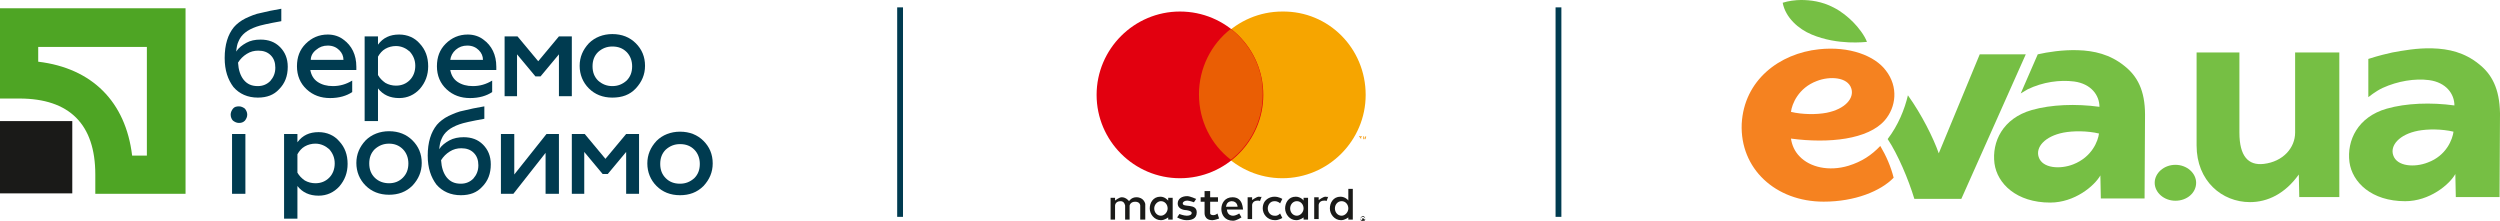 <?xml version="1.0" encoding="utf-8"?>
<!-- Generator: Adobe Illustrator 24.0.1, SVG Export Plug-In . SVG Version: 6.00 Build 0)  -->
<svg version="1.1" id="Слой_1" xmlns="http://www.w3.org/2000/svg" xmlns:xlink="http://www.w3.org/1999/xlink" x="0px" y="0px"
	 viewBox="0 0 543 48" style="enable-background:new 0 0 543 48;" xml:space="preserve">
<style type="text/css">
	.st0{fill-rule:evenodd;clip-rule:evenodd;fill:#76BF44;}
	.st1{fill:#76BF44;}
	.st2{fill:#F58220;}
	.st3{fill:#4EA524;}
	.st4{fill:#1A1A18;}
	.st5{fill:#003B50;}
	.st6{fill:none;stroke:#003B50;stroke-width:1.265;stroke-miterlimit:10;}
	.st7{fill:#F6A500;}
	.st8{fill:#E2000F;}
	.st9{fill:#EA5E04;}
	.st10{fill:#F59E18;}
</style>
<g>
	<path class="st0" d="M538.4,13.9c-3.1-2.5-6.5-3.3-10.1-3.4c-3.3-0.1-6.5,0.5-8.7,0.9c-1.3,0.3-2.7,0.6-5.2,1.4c0,1.8,0,8.3,0,8.3
		s1.6-1.3,3.1-2c3.3-1.5,7-2.1,10.1-1.7c3.7,0.5,5.5,3,5.5,5.5c-5.1-0.7-10.5-0.5-14.7,0.7c-6.3,1.8-8.7,6.9-8.1,11.6
		c0.6,4.4,4.8,8.5,12.1,8.5c5.3,0,9.6-3.6,10.9-5.9l0.1,5l9.5,0l0.1-18.2C542.9,19.2,541.2,16.1,538.4,13.9 M527.3,35.3L527.3,35.3
		c-2.8,1.1-6.7,0.9-7.5-1.6c-0.7-2.1,1.3-4.5,5.4-5.3c2.1-0.4,5.2-0.4,7.7,0.2C532.7,30.2,531.4,33.8,527.3,35.3"/>
	<path class="st1" d="M508.1,42.8h-8.7l-0.1-4.9c-3,4.2-6.8,6-10.6,6c-6.1,0-11.6-4.6-11.6-12.3V11.4h9.3v17.4
		c0,5.1,1.9,7.2,5.3,6.8c4.2-0.5,6.8-3.5,6.8-6.8V11.4h9.6V42.8z"/>
	<path class="st0" d="M430,11.8l-8.9,21.5c-1.2-3.4-3.7-8.4-6.7-12.6c-0.7,3-2.1,6.5-4.4,9.5c2.2,3.3,4.5,8.7,5.8,13h10.2L440,11.8
		H430z"/>
	<path class="st0" d="M461.4,14.3c-3.1-2.5-6.6-3.3-10.1-3.4c-3.3-0.1-6.5,0.4-8.7,0.9l-3.7,8.5c0.5-0.3,1-0.6,1.5-0.9
		c3.3-1.6,7-2.1,10.1-1.7c3.7,0.5,5.5,3,5.5,5.5c-5.1-0.7-10.5-0.5-14.7,0.7c-6.3,1.8-8.7,6.9-8.1,11.6c0.6,4.4,4.8,8.5,12.1,8.5
		c5.3,0,9.6-3.6,10.9-5.9l0.1,5l9.5,0l0.1-18.2C465.9,19.6,464.2,16.5,461.4,14.3 M450.3,35.7L450.3,35.7c-2.8,1.1-6.7,0.9-7.5-1.6
		c-0.7-2.1,1.3-4.5,5.4-5.3c2.1-0.4,5.2-0.4,7.7,0.2C455.7,30.6,454.4,34.1,450.3,35.7"/>
	<path class="st2" d="M408.4,31.7c-1.9,2-4,3.4-6.9,4.3c-4.3,1.3-8.4,0.3-10.6-2c-1.1-1.1-1.7-2.5-1.9-3.9c8.2,1.1,16.8,0.2,20.4-4
		c2.4-2.8,3-7.2,0.2-10.8c-2.4-3.2-7.9-5.3-14.5-4.6c-8.6,0.9-16.3,6.7-16.8,16.2c-0.4,9.7,7.3,16.9,17.8,16.9
		c6.8,0,12.4-2.3,15.2-5.2C410.7,36.2,409.7,33.9,408.4,31.7 M394.6,17.6L394.6,17.6c2.8-1.1,6.7-0.9,7.5,1.6
		c0.7,2.1-1.3,4.5-5.4,5.3c-2.1,0.4-5.2,0.4-7.7-0.2C389.2,22.6,390.6,19.1,394.6,17.6"/>
	<path class="st1" d="M402.5,4.8c-1.1-1.1-2.5-2.3-4.3-3.2c-2.5-1.3-5-1.6-7-1.6c-1.2,0-2.8,0.2-4,0.6c0.6,3.2,3.4,5.7,6.3,6.9
		c5.7,2.4,11.7,1.6,12,1.6C405,7.7,403.6,5.9,402.5,4.8"/>
	<path class="st0" d="M472.5,35.8c2.5,0,4.5,1.8,4.5,3.9c0,2.2-2,3.9-4.5,3.9c-2.5,0-4.5-1.8-4.5-3.9C468,37.6,470,35.8,472.5,35.8"
		/>
</g>
<g>
	<g>
		<g>
			<path class="st3" d="M31.9,10.2v23.6h-3.2c-1.4-11.7-8.7-19-20.4-20.4v-3.2H31.9z M0,1.8v19.6h4.2c10.9,0,16.5,5.6,16.5,16.5v4.2
				h19.6V1.8H0z"/>
			<rect y="26.3" class="st4" width="15.7" height="15.7"/>
		</g>
	</g>
	<path class="st5" d="M56,21.2c-2.2,0-4-0.8-5.3-2.3c-1.2-1.6-1.9-3.6-1.9-6.3c0-2.9,0.7-5.1,2-6.7c0.6-0.7,1.5-1.4,2.5-1.9
		c1.1-0.5,2.2-1,3.4-1.2c1.2-0.3,2.6-0.6,4.4-0.9v2.7c-2.8,0.5-4.6,0.9-5.4,1.2c-2,0.7-3.3,1.7-3.9,3.2c-0.3,0.6-0.4,1.3-0.5,2.2
		c0.5-0.8,1.3-1.4,2.2-1.9c0.9-0.5,1.9-0.7,3.1-0.7c1.7,0,3.1,0.5,4.2,1.6c1.1,1.1,1.7,2.5,1.7,4.3c0,2-0.6,3.6-1.9,4.9
		C59.5,20.6,58,21.2,56,21.2z M56,18.7c1.1,0,2-0.4,2.7-1.1c0.7-0.8,1.1-1.7,1.1-2.9c0-1.1-0.3-2-1-2.7c-0.7-0.7-1.6-1-2.7-1
		c-0.9,0-1.7,0.2-2.5,0.7c-0.8,0.5-1.4,1.1-1.9,1.9c0.1,1.6,0.5,2.8,1.2,3.7C53.7,18.3,54.7,18.7,56,18.7z"/>
	<path class="st5" d="M64.5,14.4c0-2,0.6-3.6,1.9-4.9c1.3-1.3,2.9-2,4.8-2c1.3,0,2.5,0.4,3.4,1.1c1.8,1.3,2.8,3.3,2.8,5.9v0.7h-10
		c0.2,1.1,0.7,2,1.6,2.6c0.9,0.6,2,0.9,3.3,0.9c1.5,0,2.9-0.4,4.2-1.2V20c-1.2,0.8-2.8,1.3-4.8,1.3c-2,0-3.7-0.6-5.1-1.9
		C65.2,18.1,64.5,16.4,64.5,14.4z M67.5,13h7.1c0-0.8-0.3-1.5-0.9-2.1c-0.6-0.6-1.4-1-2.5-1c-1,0-1.8,0.3-2.5,0.9
		C67.9,11.4,67.5,12.2,67.5,13z"/>
	<path class="st5" d="M86.7,7.5c1.8,0,3.4,0.7,4.5,2c1.2,1.3,1.8,2.9,1.8,4.9c0,1.9-0.6,3.5-1.8,4.9c-1.2,1.3-2.7,2-4.5,2
		c-2,0-3.5-0.7-4.6-2.1v7.1h-2.9V7.9h2.9v1.8C83.2,8.2,84.7,7.5,86.7,7.5z M86,10c-0.8,0-1.6,0.2-2.3,0.6c-0.7,0.4-1.2,1-1.6,1.7v4
		c0.4,0.7,0.9,1.2,1.6,1.7c0.7,0.4,1.5,0.6,2.3,0.6c1.2,0,2.2-0.4,3-1.2c0.8-0.8,1.2-1.9,1.2-3.1c0-1.2-0.4-2.2-1.2-3.1
		C88.2,10.5,87.2,10,86,10z"/>
	<path class="st5" d="M94.9,14.4c0-2,0.6-3.6,1.9-4.9c1.3-1.3,2.9-2,4.8-2c1.3,0,2.5,0.4,3.4,1.1c1.8,1.3,2.8,3.3,2.8,5.9v0.7h-10
		c0.2,1.1,0.7,2,1.6,2.6c0.9,0.6,2,0.9,3.3,0.9c1.5,0,2.9-0.4,4.2-1.2V20c-1.2,0.8-2.8,1.3-4.8,1.3s-3.7-0.6-5.1-1.9
		C95.6,18.1,94.9,16.4,94.9,14.4z M97.8,13h7.1c0-0.8-0.3-1.5-0.9-2.1c-0.6-0.6-1.4-1-2.5-1c-1,0-1.8,0.3-2.5,0.9
		C98.3,11.4,97.9,12.2,97.8,13z"/>
	<path class="st5" d="M112.4,20.9h-2.8v-13h2.8l4.5,5.4l4.5-5.4h2.8v13h-2.8v-9.1l-4,4.8h-1.1l-4-4.8V20.9z"/>
	<path class="st5" d="M133,21.2c-2.1,0-3.8-0.7-5.1-2c-1.3-1.3-2-3-2-4.9c0-1.9,0.7-3.5,2-4.9c1.3-1.3,3.1-2,5.1-2
		c2.1,0,3.8,0.7,5.1,2c1.3,1.3,2,2.9,2,4.9c0,1.9-0.7,3.5-2,4.9C136.8,20.6,135.1,21.2,133,21.2z M133,18.7c1.2,0,2.2-0.4,3.1-1.2
		c0.8-0.8,1.2-1.8,1.2-3.1c0-1.2-0.4-2.3-1.2-3.1c-0.8-0.8-1.8-1.2-3.1-1.2c-1.2,0-2.2,0.4-3.1,1.2c-0.8,0.8-1.2,1.8-1.2,3.1
		c0,1.3,0.4,2.3,1.2,3.1C130.8,18.3,131.8,18.7,133,18.7z"/>
	<path class="st5" d="M51.9,26.7c-0.5,0-0.9-0.2-1.3-0.5c-0.3-0.3-0.5-0.8-0.5-1.3c0-0.5,0.2-0.9,0.5-1.3c0.3-0.4,0.8-0.5,1.3-0.5
		c0.5,0,0.9,0.2,1.3,0.5c0.3,0.4,0.5,0.8,0.5,1.3c0,0.5-0.2,0.9-0.5,1.3C52.8,26.6,52.4,26.7,51.9,26.7z M53.3,42.1h-2.9v-13h2.9
		V42.1z"/>
	<path class="st5" d="M69.2,28.7c1.8,0,3.4,0.7,4.5,2c1.2,1.3,1.8,2.9,1.8,4.9c0,1.9-0.6,3.5-1.8,4.9c-1.2,1.3-2.7,2-4.5,2
		c-2,0-3.5-0.7-4.6-2.1v7.1h-2.9V29.1h2.9v1.8C65.7,29.4,67.2,28.7,69.2,28.7z M68.5,31.2c-0.8,0-1.6,0.2-2.3,0.6
		c-0.7,0.4-1.2,1-1.6,1.7v4c0.4,0.7,0.9,1.2,1.6,1.7c0.7,0.4,1.5,0.6,2.3,0.6c1.2,0,2.2-0.4,3-1.2c0.8-0.8,1.2-1.9,1.2-3.1
		c0-1.2-0.4-2.2-1.2-3.1C70.7,31.7,69.7,31.2,68.5,31.2z"/>
	<path class="st5" d="M84.5,42.3c-2.1,0-3.8-0.7-5.1-2c-1.3-1.3-2-3-2-4.9c0-1.9,0.7-3.5,2-4.9c1.3-1.3,3.1-2,5.1-2
		c2.1,0,3.8,0.7,5.1,2c1.3,1.3,2,2.9,2,4.9c0,1.9-0.7,3.5-2,4.9C88.2,41.7,86.5,42.3,84.5,42.3z M84.5,39.8c1.2,0,2.2-0.4,3-1.2
		c0.8-0.8,1.2-1.8,1.2-3.1c0-1.2-0.4-2.3-1.2-3.1c-0.8-0.8-1.8-1.2-3-1.2c-1.2,0-2.2,0.4-3.1,1.2c-0.8,0.8-1.2,1.8-1.2,3.1
		c0,1.3,0.4,2.3,1.2,3.1C82.2,39.4,83.3,39.8,84.5,39.8z"/>
	<path class="st5" d="M100.1,42.4c-2.2,0-4-0.8-5.3-2.3c-1.2-1.6-1.9-3.6-1.9-6.3c0-2.9,0.7-5.1,2-6.7c0.6-0.7,1.5-1.4,2.5-1.9
		c1.1-0.5,2.2-1,3.4-1.2c1.2-0.3,2.6-0.6,4.4-0.9v2.7c-2.8,0.5-4.6,0.9-5.4,1.2c-2,0.7-3.3,1.7-3.9,3.2c-0.3,0.6-0.4,1.3-0.5,2.2
		c0.5-0.8,1.3-1.4,2.2-1.9c0.9-0.5,2-0.7,3.1-0.7c1.7,0,3.1,0.5,4.2,1.6c1.1,1.1,1.7,2.5,1.7,4.3c0,2-0.6,3.6-1.9,4.9
		C103.6,41.8,102.1,42.4,100.1,42.4z M100.1,39.9c1.1,0,2-0.4,2.7-1.1c0.7-0.8,1.1-1.7,1.1-2.9c0-1.1-0.3-2-1-2.7
		c-0.7-0.7-1.6-1-2.7-1c-0.9,0-1.7,0.2-2.5,0.7c-0.8,0.5-1.4,1.1-1.9,1.9c0.1,1.6,0.5,2.8,1.2,3.7C97.8,39.5,98.8,39.9,100.1,39.9z"
		/>
	<path class="st5" d="M111.5,42.1h-2.7v-13h2.9v8.8l7-8.8h2.7v13h-2.9v-8.9L111.5,42.1z"/>
	<path class="st5" d="M127,42.1h-2.8v-13h2.8l4.5,5.4l4.5-5.4h2.8v13H136V33l-4,4.8h-1.1l-4-4.8V42.1z"/>
	<path class="st5" d="M147.7,42.4c-2.1,0-3.8-0.7-5.1-2c-1.3-1.3-2-3-2-4.9c0-1.9,0.7-3.5,2-4.9c1.3-1.3,3.1-2,5.1-2
		c2.1,0,3.8,0.7,5.1,2c1.3,1.3,2,2.9,2,4.9c0,1.9-0.7,3.5-2,4.9C151.4,41.8,149.7,42.4,147.7,42.4z M147.7,39.9
		c1.2,0,2.2-0.4,3.1-1.2c0.8-0.8,1.2-1.8,1.2-3.1c0-1.2-0.4-2.3-1.2-3.1c-0.8-0.8-1.8-1.2-3.1-1.2c-1.2,0-2.2,0.4-3.1,1.2
		c-0.8,0.8-1.2,1.8-1.2,3.1c0,1.3,0.4,2.3,1.2,3.1C145.4,39.5,146.4,39.9,147.7,39.9z"/>
</g>
<line class="st6" x1="195.5" y1="1.6" x2="195.5" y2="47.1"/>
<g id="g3125_5_" transform="matrix(1.215,0,0,1.215,-67.026,-37.712)">
	<g id="g3115_14_">
		<g id="g3110_14_">
			<path id="path2997_14_" class="st7" d="M299.3,48c0,8.2-6.7,14.9-14.9,14.9c-8.2,0-14.9-6.7-14.9-14.9c0-8.2,6.7-14.9,14.9-14.9
				C292.7,33,299.3,39.7,299.3,48z"/>
			<path id="path2995_14_" class="st8" d="M281,48c0,8.2-6.7,14.9-14.9,14.9c-8.2,0-14.9-6.7-14.9-14.9c0-8.2,6.7-14.9,14.9-14.9
				S281,39.7,281,48z"/>
			<path id="path2999_14_" class="st9" d="M275.2,36.2c-3.5,2.7-5.7,7-5.7,11.7c0,4.8,2.2,9,5.7,11.7c3.5-2.7,5.7-7,5.7-11.7
				C281,43.2,278.7,39,275.2,36.2z"/>
		</g>
		<g id="g3043_14_" transform="matrix(1.27,0,0,1.27,507.531,240.703)">
			<g id="text3045_14_">
				<path id="path3057_14_" class="st10" d="M-163.9-145.5v-0.4h-0.1l-0.1,0.3l-0.1-0.3h-0.1v0.4h0.1v-0.3l0.1,0.3h0.1l0.1-0.3
					L-163.9-145.5L-163.9-145.5z M-164.6-145.5v-0.3h0.1v-0.1h-0.4v0.1h0.1L-164.6-145.5L-164.6-145.5z"/>
			</g>
			<g id="text3047_14_">
			</g>
		</g>
	</g>
	<g id="g3093_14_">
		<g id="g3081_14_">
			<path id="path3006_14_" class="st4" d="M254.5,70.3h-0.8v-3.9h0.8v0.5c0,0,0.7-0.6,1.2-0.6c0.8,0,1.3,0.7,1.3,0.7
				s0.4-0.7,1.3-0.7c1.4,0,1.6,1.2,1.6,1.2v2.8H259v-2.5c0,0,0-0.7-0.9-0.7c-0.9,0-1,0.7-1,0.7v2.5h-0.8v-2.5c0,0-0.1-0.8-0.8-0.8
				c-1,0-1,0.8-1,0.8L254.5,70.3z"/>
			<path id="path3008_14_" class="st4" d="M280.2,66.2c-0.4,0-1.2,0.6-1.2,0.6v-0.5h-0.8v3.9h0.8l0-2.5c0,0,0-0.8,1-0.8
				c0.2,0,0.3,0,0.4,0.1l0,0l0.3-0.8C280.6,66.3,280.4,66.2,280.2,66.2z"/>
			<path id="path3013_14_" class="st4" d="M292.1,66.2c-0.4,0-1.2,0.6-1.2,0.6v-0.5h-0.8v3.9h0.8l0-2.5c0,0,0-0.8,1-0.8
				c0.2,0,0.3,0,0.4,0.1l0,0l0.3-0.8C292.5,66.3,292.3,66.2,292.1,66.2L292.1,66.2z"/>
			<path id="path3015_14_" class="st4" d="M262.6,66.2c-1.3,0-1.9,1.1-1.9,2.1c0,1,0.8,2.1,2,2.1c0.7,0,1.3-0.5,1.3-0.5l0,0.4h0.8
				v-3.9h-0.8v0.5C263.9,66.8,263.4,66.2,262.6,66.2z M262.7,67c0.7,0,1.2,0.6,1.2,1.3c0,0.7-0.6,1.3-1.2,1.3
				c-0.7,0-1.2-0.6-1.2-1.3C261.5,67.6,262.1,67,262.7,67z"/>
			<path id="path3020_14_" class="st4" d="M286.8,66.2c-1.3,0-1.9,1.1-1.9,2.1c0,1,0.8,2.1,2,2.1c0.7,0,1.3-0.5,1.3-0.5l0,0.4h0.8
				v-3.9h-0.8v0.5C288.2,66.8,287.6,66.2,286.8,66.2L286.8,66.2z M287,67c0.7,0,1.2,0.6,1.2,1.3c0,0.7-0.6,1.3-1.2,1.3
				c-0.7,0-1.2-0.6-1.2-1.3C285.8,67.6,286.3,67,287,67z"/>
			<path id="path3022_14_" class="st4" d="M294.8,66.2c-1.3,0-1.9,1.1-1.9,2.1c0,1,0.8,2.1,2,2.1c0.7,0,1.3-0.5,1.3-0.5l0,0.4h0.8
				v-5.5h-0.8v2.1C296.2,66.8,295.6,66.2,294.8,66.2L294.8,66.2z M295,67c0.7,0,1.2,0.6,1.2,1.3c0,0.7-0.6,1.3-1.2,1.3
				c-0.7,0-1.2-0.6-1.2-1.3C293.8,67.6,294.3,67,295,67z"/>
			<path id="path3024_14_" class="st4" d="M267.3,70.4c-0.9,0-1.7-0.5-1.7-0.5l0.4-0.6c0,0,0.8,0.3,1.3,0.3c0.4,0,0.9-0.1,0.9-0.5
				c0-0.4-1-0.5-1-0.5s-1.5,0-1.5-1.2c0-0.8,0.7-1.3,1.7-1.3c0.5,0,1.6,0.5,1.6,0.5l-0.4,0.6c0,0-0.8-0.3-1.2-0.3
				c-0.4,0-0.8,0.2-0.8,0.5c0,0.8,2.5-0.1,2.5,1.6C269.1,70.2,268.1,70.4,267.3,70.4L267.3,70.4z"/>
			<path id="path3026_14_" class="st4" d="M270.5,65.2v1.1h-0.7v0.8h0.7v2c0,0-0.1,1.3,1.4,1.3c0.4,0,1.2-0.3,1.2-0.3l-0.3-0.9
				c0,0-0.3,0.3-0.7,0.3c-0.7,0-0.6-0.4-0.6-0.4v-2h1.4v-0.8h-1.4v-1.1L270.5,65.2L270.5,65.2z"/>
			<path id="path3034_14_" class="st4" d="M275.5,66.3c-1.4,0-2,1.1-2,2.1c0,1,0.6,2.1,2.1,2.1c0.6,0,1.5-0.6,1.5-0.6l-0.4-0.7
				c0,0-0.6,0.4-1.1,0.4c-1.1,0-1.1-1.1-1.1-1.1h2.9C277.3,68.6,277.5,66.3,275.5,66.3z M275.3,67C275.4,67,275.4,67,275.3,67
				c1.1,0,1.1,1,1.1,1h-2.1C274.4,68,274.3,67.1,275.3,67z"/>
			<path id="path3037_14_" class="st4" d="M284,69.2l0.4,0.8c0,0-0.6,0.4-1.3,0.4c-1.4,0-2.2-1.1-2.2-2.1c0-1.6,1.3-2.1,2.1-2.1
				c0.8,0,1.4,0.4,1.4,0.4l-0.4,0.8c0,0-0.3-0.4-1-0.4c-0.8,0-1.2,0.7-1.2,1.3c0,0.7,0.5,1.3,1.2,1.3C283.6,69.7,284,69.2,284,69.2
				L284,69.2z"/>
		</g>
		<g id="g3064_14_" transform="matrix(1.361,0,0,1.361,509.493,379.299)">
			<g id="text3066_14_">
				<path id="path3078_14_" class="st4" d="M-154.8-227.4c-0.1,0-0.2,0-0.2,0.1c-0.1,0.1-0.1,0.1-0.1,0.2c0,0.1,0,0.2,0.1,0.2
					c0.1,0.1,0.1,0.1,0.2,0.1c0.1,0,0.2,0,0.2-0.1c0.1-0.1,0.1-0.1,0.1-0.2c0-0.1,0-0.2-0.1-0.2
					C-154.7-227.4-154.7-227.4-154.8-227.4z M-154.8-226.9c-0.1,0-0.1,0-0.2-0.1c0,0-0.1-0.1-0.1-0.2c0-0.1,0-0.1,0.1-0.2
					c0,0,0.1-0.1,0.2-0.1c0.1,0,0.1,0,0.2,0.1c0,0,0.1,0.1,0.1,0.2c0,0.1,0,0.1-0.1,0.2C-154.7-226.9-154.8-226.9-154.8-226.9z
					 M-154.8-227.2h-0.1v0.3h0.1v-0.1h0l0.1,0.1h0.1l-0.1-0.1c0,0,0,0,0.1,0c0,0,0,0,0-0.1C-154.7-227.2-154.7-227.2-154.8-227.2
					C-154.7-227.2-154.8-227.2-154.8-227.2z M-154.8-227.2C-154.8-227.2-154.8-227.2-154.8-227.2
					C-154.8-227.2-154.8-227.2-154.8-227.2C-154.8-227.1-154.8-227.1-154.8-227.2C-154.8-227.1-154.8-227.1-154.8-227.2
					L-154.8-227.2L-154.8-227.2L-154.8-227.2L-154.8-227.2z"/>
			</g>
			<g id="text3068_14_">
			</g>
		</g>
	</g>
</g>
<line class="st6" x1="338.5" y1="1.6" x2="338.5" y2="47.1"/>
</svg>
